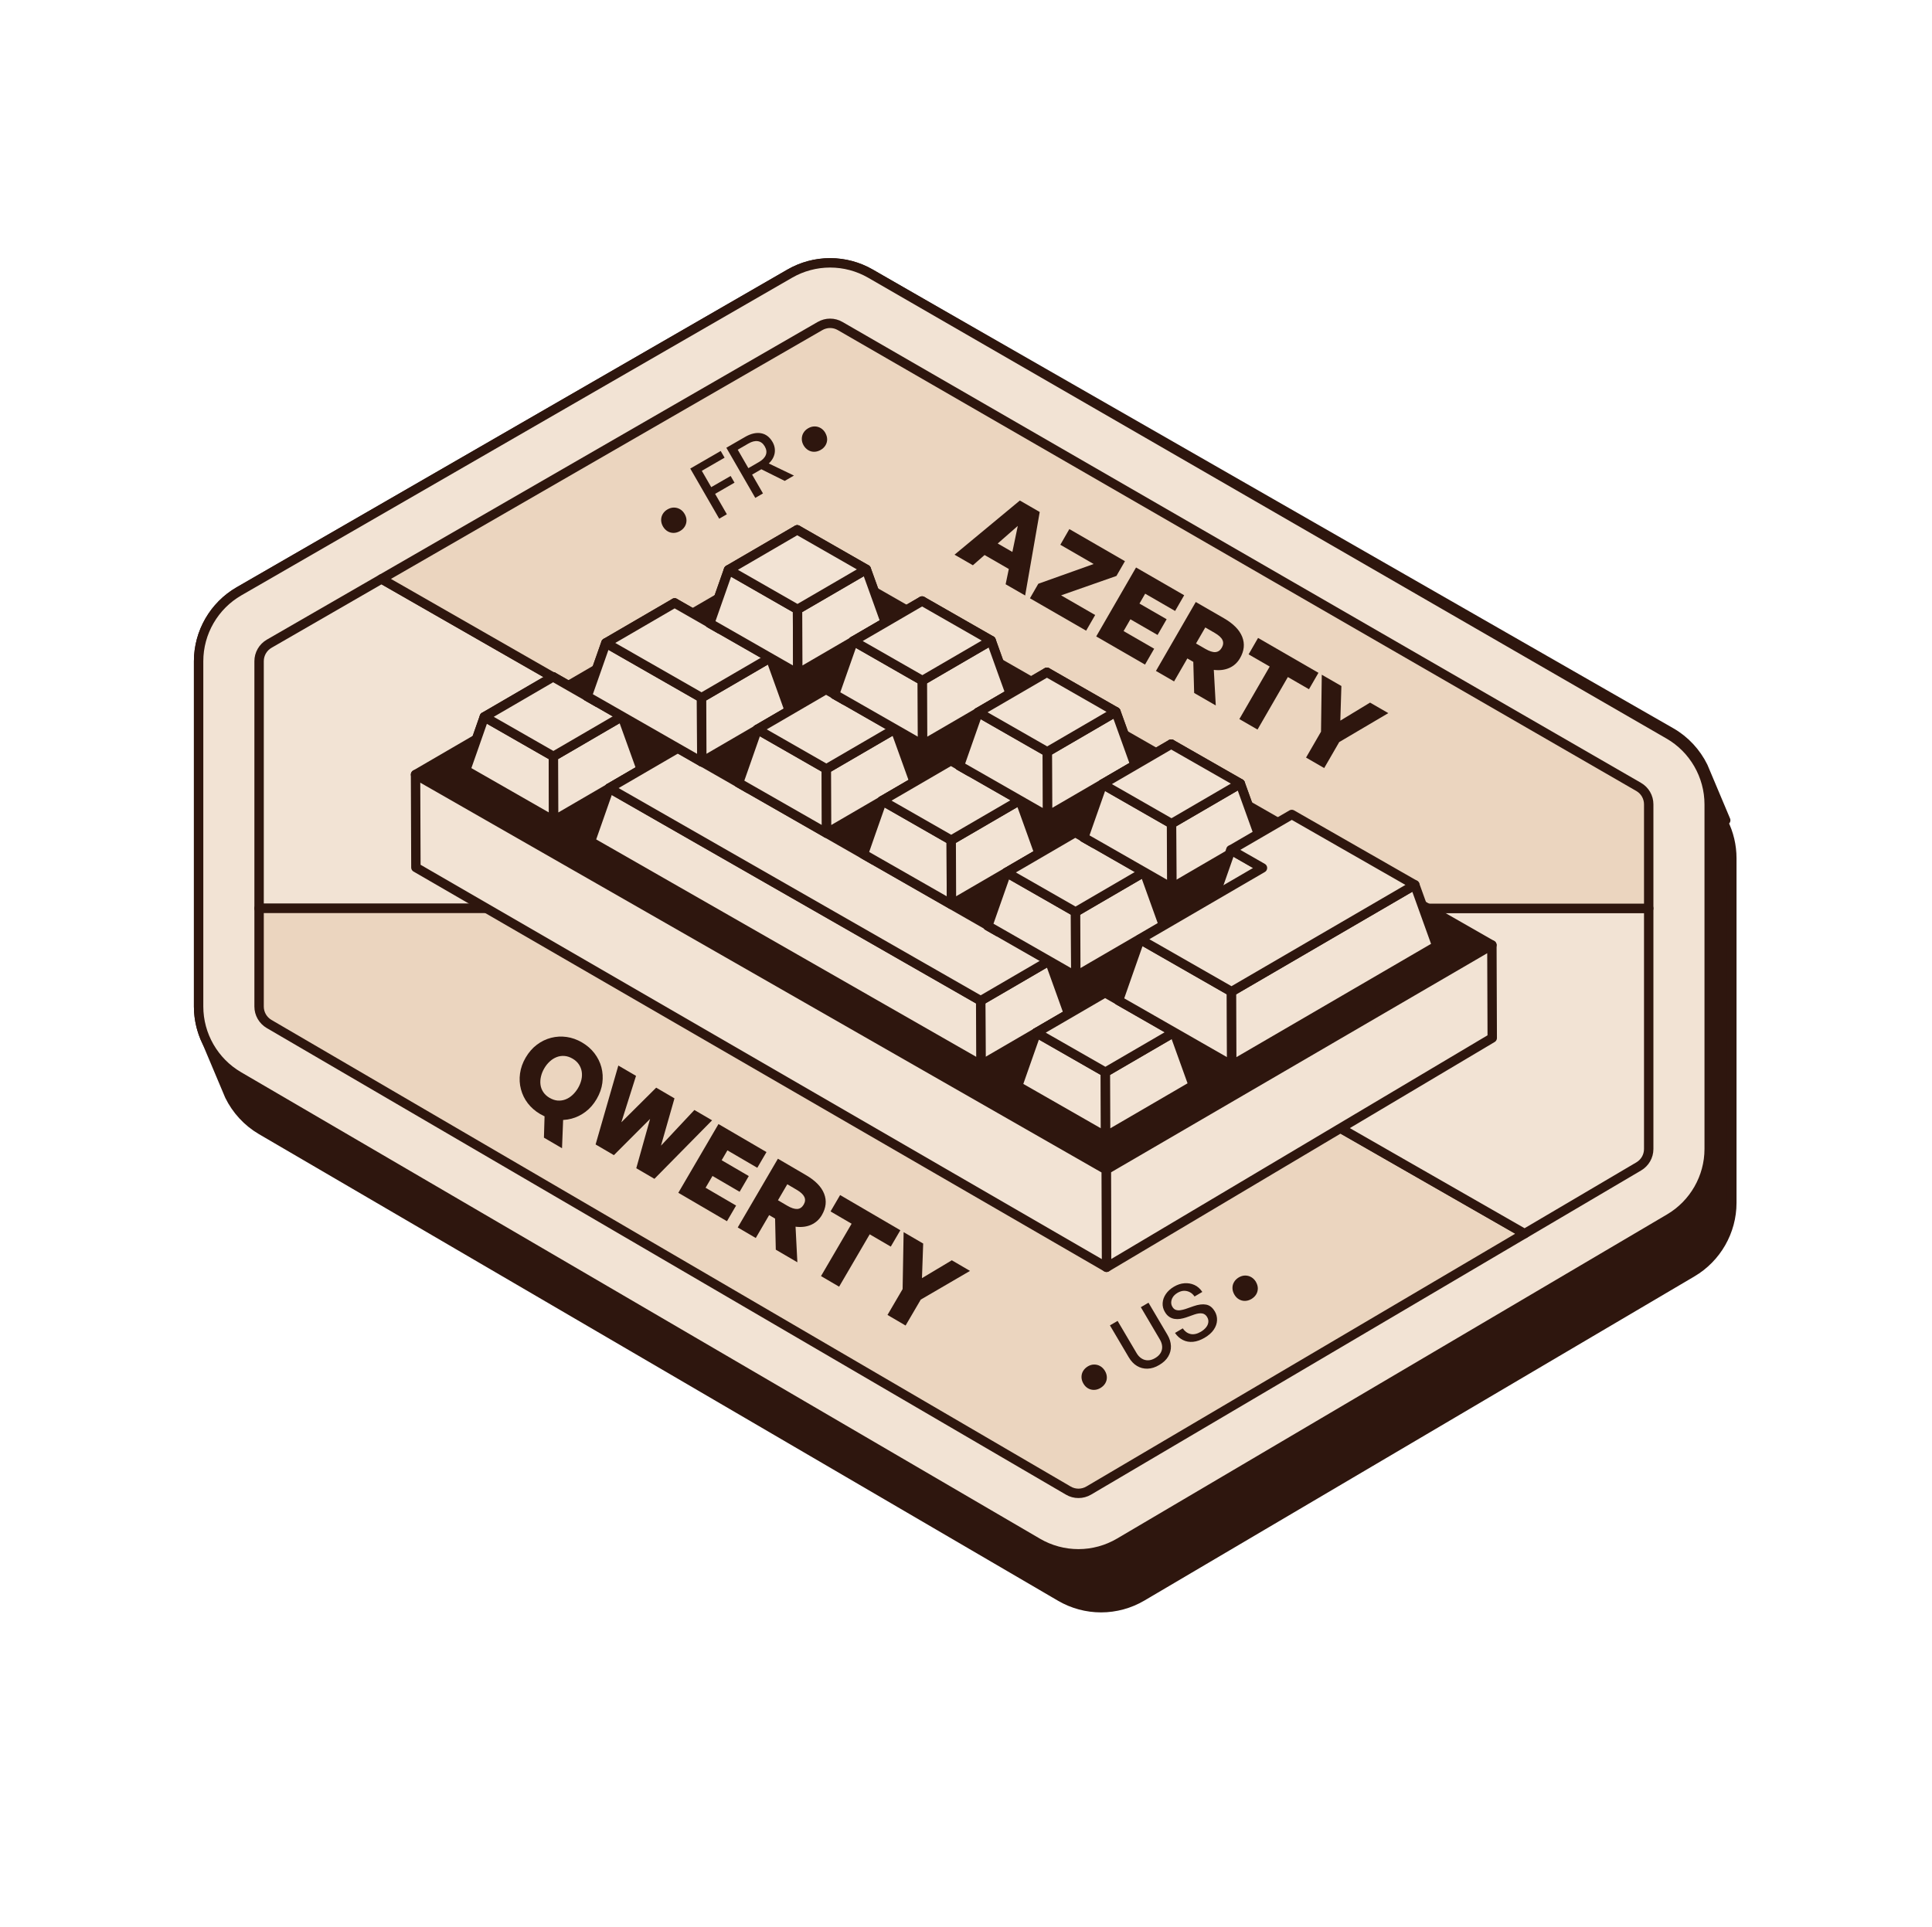 <svg width="411" height="410" viewBox="0 0 411 410" fill="none" xmlns="http://www.w3.org/2000/svg">
<path d="M367.118 174.53C367.118 174.53 367.107 174.498 367.097 174.488C367.097 174.466 367.086 174.455 367.075 174.434C367.075 174.412 367.064 174.402 367.054 174.38C367.054 174.359 367.043 174.348 367.032 174.327C367.032 174.316 367.021 174.295 367.011 174.284C367.011 174.262 367 174.252 366.989 174.23C366.989 174.209 366.979 174.198 366.968 174.177C366.968 174.155 366.957 174.144 366.946 174.123C366.946 174.112 366.936 174.091 366.925 174.08C366.925 174.059 366.914 174.048 366.904 174.026C366.904 174.005 366.893 173.994 366.882 173.973C366.882 173.951 366.871 173.941 366.861 173.919C366.861 173.908 366.85 173.887 366.839 173.876C366.839 173.855 366.828 173.844 366.818 173.823C366.818 173.801 366.807 173.791 366.796 173.769C366.796 173.748 366.786 173.737 366.775 173.715C366.775 173.705 366.764 173.683 366.753 173.673C366.753 173.651 366.743 173.64 366.732 173.619C366.732 173.598 366.721 173.587 366.711 173.565C366.7 173.544 366.7 173.533 366.689 173.512C366.689 173.501 366.678 173.48 366.668 173.469C366.668 173.447 366.657 173.437 366.646 173.415C366.646 173.394 366.635 173.383 366.625 173.362C366.625 173.34 366.614 173.329 366.603 173.308C366.603 173.297 366.593 173.276 366.582 173.265C366.582 173.244 366.571 173.233 366.56 173.212C366.56 173.19 366.55 173.179 366.539 173.158C366.539 173.136 366.528 173.126 366.518 173.104C366.518 173.094 366.507 173.072 366.496 173.061C366.496 173.04 366.485 173.029 366.475 173.008C366.475 172.986 366.464 172.976 366.453 172.954C366.442 172.933 366.442 172.922 366.432 172.901C366.432 172.89 366.421 172.868 366.41 172.858C366.41 172.836 366.4 172.825 366.389 172.804C366.389 172.783 366.378 172.772 366.367 172.75C366.367 172.729 366.357 172.718 366.346 172.697C366.346 172.686 366.335 172.665 366.325 172.654C366.325 172.632 366.314 172.622 366.303 172.6C366.303 172.579 366.292 172.568 366.282 172.547C366.282 172.525 366.271 172.515 366.26 172.493C366.26 172.482 366.249 172.461 366.239 172.45C366.239 172.429 366.228 172.418 366.217 172.397C366.217 172.375 366.207 172.364 366.196 172.343C366.196 172.322 366.185 172.311 366.174 172.289C366.174 172.279 366.164 172.257 366.153 172.246C366.153 172.225 366.142 172.214 366.131 172.193C366.131 172.171 366.121 172.161 366.11 172.139C366.11 172.118 366.099 172.107 366.089 172.086C366.089 172.075 366.078 172.053 366.067 172.043C366.067 172.021 366.056 172.011 366.046 171.989C366.046 171.968 366.035 171.957 366.024 171.936C366.014 171.914 366.014 171.903 366.003 171.882C366.003 171.871 365.992 171.85 365.981 171.839C365.981 171.818 365.971 171.807 365.96 171.785C365.96 171.764 365.949 171.753 365.938 171.732C365.938 171.71 365.928 171.7 365.917 171.678C365.917 171.667 365.906 171.646 365.896 171.635C365.896 171.614 365.885 171.603 365.874 171.582C365.874 171.56 365.863 171.549 365.853 171.528C365.853 171.507 365.842 171.496 365.831 171.474C365.831 171.464 365.821 171.442 365.81 171.432C365.81 171.41 365.799 171.399 365.788 171.378C365.788 171.356 365.778 171.346 365.767 171.324C365.767 171.314 365.756 171.292 365.745 171.281C365.745 171.26 365.735 171.249 365.724 171.228C365.724 171.206 365.713 171.196 365.703 171.174C365.703 171.153 365.692 171.142 365.681 171.121C365.681 171.11 365.67 171.088 365.66 171.078C365.66 171.056 365.649 171.046 365.638 171.024C365.638 171.003 365.628 170.992 365.617 170.97C365.617 170.949 365.606 170.938 365.595 170.917C365.595 170.906 365.585 170.885 365.574 170.874C365.574 170.852 365.563 170.842 365.552 170.82C365.552 170.799 365.542 170.788 365.531 170.767C365.52 170.745 365.52 170.735 365.51 170.713C365.51 170.702 365.499 170.681 365.488 170.67C365.488 170.649 365.477 170.638 365.467 170.617C365.467 170.595 365.456 170.584 365.445 170.563C365.445 170.542 365.435 170.531 365.424 170.509C365.424 170.499 365.413 170.477 365.402 170.466C365.402 170.445 365.392 170.434 365.381 170.413C365.381 170.391 365.37 170.381 365.359 170.359C365.359 170.338 365.349 170.327 365.338 170.306C365.338 170.295 365.327 170.273 365.317 170.263C365.317 170.241 365.306 170.231 365.295 170.209C365.295 170.188 365.284 170.177 365.274 170.156C365.274 170.134 365.263 170.123 365.252 170.102C365.252 170.091 365.242 170.07 365.231 170.059C365.231 170.038 365.22 170.027 365.209 170.005C365.209 169.984 365.199 169.973 365.188 169.952C365.188 169.93 365.177 169.92 365.166 169.898C365.166 169.887 365.156 169.866 365.145 169.855C365.145 169.834 365.134 169.823 365.124 169.802C365.124 169.78 365.113 169.77 365.102 169.748C365.091 169.727 365.091 169.716 365.081 169.694C365.081 169.684 365.07 169.662 365.059 169.652C365.059 169.63 365.049 169.619 365.038 169.598C365.038 169.576 365.027 169.566 365.016 169.544C365.016 169.523 365.006 169.512 364.995 169.491C364.995 169.48 364.984 169.459 364.973 169.448C364.973 169.426 364.963 169.416 364.952 169.394C364.952 169.373 364.941 169.362 364.931 169.341C364.931 169.319 364.92 169.308 364.909 169.287C364.909 169.276 364.898 169.255 364.888 169.244C364.888 169.223 364.877 169.212 364.866 169.19C364.866 169.169 364.856 169.158 364.845 169.137C364.834 169.115 364.834 169.105 364.823 169.083C364.823 169.073 364.813 169.051 364.802 169.04C364.802 169.019 364.791 169.008 364.78 168.987C364.78 168.965 364.77 168.955 364.759 168.933C364.759 168.912 364.748 168.901 364.738 168.88C364.738 168.869 364.727 168.847 364.716 168.837C364.716 168.815 364.705 168.804 364.695 168.783C364.695 168.762 364.684 168.751 364.673 168.729C364.673 168.708 364.662 168.697 364.652 168.676C364.652 168.665 364.641 168.644 364.63 168.633C364.63 168.611 364.62 168.601 364.609 168.579C364.609 168.558 364.598 168.547 364.587 168.526C364.587 168.504 364.577 168.493 364.566 168.472C364.566 168.461 364.555 168.44 364.545 168.429C364.545 168.408 364.534 168.397 364.523 168.376C364.523 168.354 364.512 168.343 364.502 168.322C364.502 168.3 364.491 168.29 364.48 168.268C364.48 168.258 364.469 168.236 364.459 168.225C364.459 168.204 364.448 168.193 364.437 168.172C364.437 168.15 364.427 168.14 364.416 168.118C364.405 168.097 364.405 168.086 364.394 168.065C364.394 168.054 364.384 168.032 364.373 168.022C364.373 168 364.362 167.99 364.352 167.968C364.352 167.947 364.341 167.936 364.33 167.914C364.33 167.893 364.319 167.882 364.309 167.861C364.309 167.85 364.298 167.829 364.287 167.818C364.287 167.797 364.276 167.786 364.266 167.764C364.266 167.743 364.255 167.732 364.244 167.711C364.244 167.689 364.234 167.679 364.223 167.657C364.223 167.646 364.212 167.625 364.201 167.614C364.201 167.593 364.191 167.582 364.18 167.561C364.18 167.539 364.169 167.528 364.159 167.507C364.148 167.486 364.148 167.475 364.137 167.453C364.137 167.443 364.126 167.421 364.116 167.41C364.116 167.389 364.105 167.378 364.094 167.357C364.094 167.335 364.083 167.325 364.073 167.303C364.073 167.282 364.062 167.271 364.051 167.25C364.051 167.239 364.041 167.217 364.03 167.207C364.03 167.185 364.019 167.175 364.008 167.153C364.008 167.132 363.998 167.121 363.987 167.1C363.987 167.078 363.976 167.067 363.966 167.046C363.966 167.035 363.955 167.014 363.944 167.003C363.944 166.982 363.933 166.971 363.923 166.949C363.923 166.928 363.912 166.917 363.901 166.896C363.901 166.874 363.89 166.864 363.88 166.842C363.88 166.831 363.869 166.81 363.858 166.799C363.858 166.778 363.848 166.767 363.837 166.746C363.837 166.724 363.826 166.714 363.815 166.692C363.815 166.671 363.805 166.66 363.794 166.638C363.794 166.628 363.783 166.606 363.773 166.596C363.773 166.574 363.762 166.563 363.751 166.542C363.751 166.521 363.74 166.51 363.73 166.488C363.719 166.467 363.719 166.456 363.708 166.435C363.708 166.424 363.697 166.403 363.687 166.392C363.687 166.37 363.676 166.36 363.665 166.338C363.665 166.317 363.655 166.306 363.644 166.285C363.644 166.274 363.633 166.252 363.622 166.242C363.622 166.22 363.612 166.21 363.601 166.188C363.601 166.167 363.59 166.156 363.579 166.134C363.579 166.113 363.569 166.102 363.558 166.081C363.558 166.07 363.547 166.049 363.537 166.038C363.537 166.017 363.526 166.006 363.515 165.984C363.515 165.963 363.504 165.952 363.494 165.931C363.483 165.909 363.483 165.899 363.472 165.877C363.472 165.866 363.462 165.845 363.451 165.834C363.451 165.813 363.44 165.802 363.429 165.781C363.429 165.759 363.419 165.748 363.408 165.727C363.408 165.706 363.397 165.695 363.386 165.673C363.386 165.663 363.376 165.641 363.365 165.631C363.365 165.609 363.354 165.598 363.344 165.577C363.344 165.555 363.333 165.545 363.322 165.523C363.322 165.502 363.311 165.491 363.301 165.47C363.301 165.459 363.29 165.438 363.279 165.427C363.279 165.405 363.269 165.395 363.258 165.373C363.258 165.352 363.247 165.341 363.236 165.32C363.226 165.298 363.226 165.287 363.215 165.266C363.215 165.255 363.204 165.234 363.193 165.223C363.193 165.202 363.183 165.191 363.172 165.169C363.172 165.148 363.161 165.137 363.151 165.116C363.151 165.094 363.14 165.084 363.129 165.062C363.129 165.051 363.118 165.03 363.108 165.019C363.108 164.998 363.097 164.987 363.086 164.966C363.086 164.944 363.076 164.934 363.065 164.912C363.065 164.891 363.054 164.88 363.043 164.858C363.043 164.848 363.033 164.826 363.022 164.816C363.022 164.794 363.011 164.783 363 164.762C363 164.741 362.99 164.73 362.979 164.708C362.979 164.687 362.968 164.676 362.958 164.655C362.958 164.644 362.947 164.623 362.936 164.612C362.936 164.59 362.925 164.58 362.915 164.558C362.915 164.537 362.904 164.526 362.893 164.505C362.893 164.483 362.883 164.472 362.872 164.451C362.872 164.44 362.861 164.419 362.85 164.408C362.85 164.387 362.84 164.376 362.829 164.355C362.829 164.333 362.818 164.322 362.807 164.301C362.797 164.279 362.797 164.269 362.786 164.247C362.786 164.237 362.775 164.215 362.765 164.204C362.765 164.183 362.754 164.172 362.743 164.151C362.743 164.129 362.732 164.119 362.722 164.097C362.722 164.076 362.711 164.065 362.7 164.044C362.7 164.033 362.689 164.011 362.679 164.001C362.679 163.979 362.668 163.968 362.657 163.947C362.657 163.926 362.647 163.915 362.636 163.893C362.636 163.872 362.625 163.861 362.614 163.84C362.614 163.829 362.604 163.808 362.593 163.797C362.593 163.775 362.582 163.765 362.572 163.743C362.572 163.722 362.561 163.711 362.55 163.69C362.539 163.668 362.539 163.658 362.529 163.636C362.529 163.625 362.518 163.604 362.507 163.593C362.507 163.572 362.496 163.561 362.486 163.54C362.486 163.518 362.475 163.507 362.464 163.486C362.464 163.465 362.454 163.454 362.443 163.432C362.443 163.422 362.432 163.4 362.421 163.389C362.421 163.368 362.411 163.357 362.4 163.336C362.4 163.314 362.389 163.304 362.379 163.282C362.379 163.261 362.368 163.25 362.357 163.229C362.357 163.218 362.346 163.196 362.336 163.186C362.336 163.164 362.325 163.154 362.314 163.132C360.834 160.13 358.486 157.556 355.505 155.841L185.163 58.221C182.558 56.719 179.587 55.926 176.585 55.926C173.583 55.926 170.612 56.719 168.007 58.221L50.839 125.828C45.542 128.884 42.25 134.577 42.25 140.689V214.173C42.25 216.832 42.883 219.427 44.019 221.754C44.019 221.764 44.03 221.786 44.041 221.796C44.041 221.818 44.051 221.829 44.062 221.85C44.062 221.871 44.073 221.882 44.084 221.904C44.084 221.925 44.094 221.936 44.105 221.957C44.105 221.968 44.116 221.989 44.127 222C44.127 222.022 44.137 222.032 44.148 222.054C44.148 222.075 44.159 222.086 44.169 222.107C44.169 222.129 44.18 222.14 44.191 222.161C44.191 222.172 44.202 222.193 44.212 222.204C44.212 222.225 44.223 222.236 44.234 222.257C44.234 222.279 44.244 222.29 44.255 222.311C44.255 222.333 44.266 222.343 44.277 222.365C44.277 222.375 44.287 222.397 44.298 222.408C44.298 222.429 44.309 222.44 44.319 222.461C44.319 222.483 44.33 222.493 44.341 222.515C44.341 222.536 44.352 222.547 44.362 222.568C44.362 222.579 44.373 222.601 44.384 222.611C44.384 222.633 44.395 222.644 44.405 222.665C44.405 222.686 44.416 222.697 44.427 222.719C44.427 222.74 44.437 222.751 44.448 222.772C44.448 222.783 44.459 222.804 44.47 222.815C44.47 222.837 44.48 222.847 44.491 222.869C44.491 222.89 44.502 222.901 44.513 222.922C44.513 222.944 44.523 222.954 44.534 222.976C44.534 222.987 44.545 223.008 44.555 223.019C44.555 223.04 44.566 223.051 44.577 223.072C44.577 223.094 44.588 223.105 44.598 223.126C44.598 223.147 44.609 223.158 44.62 223.18C44.62 223.19 44.63 223.212 44.641 223.223C44.641 223.244 44.652 223.255 44.663 223.276C44.663 223.298 44.673 223.308 44.684 223.33C44.684 223.351 44.695 223.362 44.706 223.383C44.706 223.394 44.716 223.416 44.727 223.426C44.727 223.448 44.738 223.458 44.748 223.48C44.748 223.501 44.759 223.512 44.77 223.534C44.77 223.555 44.781 223.566 44.791 223.587C44.791 223.598 44.802 223.619 44.813 223.63C44.813 223.651 44.824 223.662 44.834 223.684C44.834 223.705 44.845 223.716 44.856 223.737C44.856 223.759 44.866 223.769 44.877 223.791C44.877 223.802 44.888 223.823 44.898 223.834C44.898 223.855 44.909 223.866 44.92 223.887C44.92 223.909 44.931 223.92 44.941 223.941C44.941 223.962 44.952 223.973 44.963 223.995C44.963 224.005 44.974 224.027 44.984 224.037C44.984 224.059 44.995 224.07 45.006 224.091C45.006 224.113 45.017 224.123 45.027 224.145C45.027 224.166 45.038 224.177 45.049 224.198C45.049 224.209 45.059 224.23 45.07 224.241C45.07 224.263 45.081 224.273 45.092 224.295C45.092 224.316 45.102 224.327 45.113 224.348C45.113 224.37 45.124 224.381 45.134 224.402C45.134 224.413 45.145 224.434 45.156 224.445C45.156 224.466 45.167 224.477 45.177 224.499C45.177 224.52 45.188 224.531 45.199 224.552C45.199 224.574 45.209 224.584 45.22 224.606C45.22 224.617 45.231 224.638 45.242 224.649C45.242 224.67 45.252 224.681 45.263 224.702C45.263 224.724 45.274 224.734 45.285 224.756C45.285 224.777 45.295 224.788 45.306 224.81C45.306 224.82 45.317 224.842 45.327 224.852C45.327 224.874 45.338 224.885 45.349 224.906C45.349 224.927 45.36 224.938 45.37 224.96C45.37 224.97 45.381 224.992 45.392 225.003C45.392 225.024 45.403 225.035 45.413 225.056C45.413 225.078 45.424 225.088 45.435 225.11C45.435 225.131 45.445 225.142 45.456 225.163C45.456 225.174 45.467 225.196 45.478 225.206C45.478 225.228 45.488 225.238 45.499 225.26C45.499 225.281 45.51 225.292 45.52 225.313C45.52 225.335 45.531 225.346 45.542 225.367C45.542 225.378 45.553 225.399 45.563 225.41C45.563 225.431 45.574 225.442 45.585 225.464C45.585 225.485 45.596 225.496 45.606 225.517C45.606 225.539 45.617 225.549 45.628 225.571C45.628 225.582 45.638 225.603 45.649 225.614C45.649 225.635 45.66 225.646 45.671 225.667C45.671 225.689 45.681 225.7 45.692 225.721C45.692 225.742 45.703 225.753 45.714 225.775C45.714 225.785 45.724 225.807 45.735 225.817C45.735 225.839 45.746 225.85 45.756 225.871C45.756 225.893 45.767 225.903 45.778 225.925C45.778 225.946 45.788 225.957 45.799 225.978C45.799 225.989 45.81 226.01 45.821 226.021C45.821 226.043 45.831 226.053 45.842 226.075C45.842 226.096 45.853 226.107 45.864 226.128C45.864 226.15 45.874 226.161 45.885 226.182C45.885 226.193 45.896 226.214 45.907 226.225C45.907 226.246 45.917 226.257 45.928 226.279C45.928 226.3 45.939 226.311 45.949 226.332C45.949 226.354 45.96 226.364 45.971 226.386C45.971 226.396 45.981 226.418 45.992 226.429C45.992 226.45 46.003 226.461 46.014 226.482C46.014 226.504 46.024 226.514 46.035 226.536C46.035 226.557 46.046 226.568 46.057 226.589C46.057 226.6 46.067 226.622 46.078 226.632C46.078 226.654 46.089 226.665 46.099 226.686C46.099 226.707 46.11 226.718 46.121 226.74C46.121 226.761 46.132 226.772 46.142 226.793C46.142 226.804 46.153 226.825 46.164 226.836C46.164 226.858 46.175 226.868 46.185 226.89C46.185 226.911 46.196 226.922 46.207 226.943C46.207 226.965 46.217 226.976 46.228 226.997C46.228 227.008 46.239 227.029 46.25 227.04C46.25 227.061 46.26 227.072 46.271 227.093C46.271 227.115 46.282 227.126 46.292 227.147C46.292 227.169 46.303 227.179 46.314 227.201C46.314 227.211 46.325 227.233 46.335 227.244C46.335 227.265 46.346 227.276 46.357 227.297C46.357 227.319 46.367 227.329 46.378 227.351C46.378 227.372 46.389 227.383 46.4 227.404C46.4 227.415 46.41 227.437 46.421 227.447C46.421 227.469 46.432 227.479 46.443 227.501C46.443 227.522 46.453 227.533 46.464 227.555C46.464 227.576 46.475 227.587 46.486 227.608C46.486 227.619 46.496 227.64 46.507 227.651C46.507 227.672 46.518 227.683 46.528 227.705C46.528 227.726 46.539 227.737 46.55 227.758C46.55 227.78 46.561 227.79 46.571 227.812C46.571 227.823 46.582 227.844 46.593 227.855C46.593 227.876 46.603 227.887 46.614 227.908C46.614 227.93 46.625 227.941 46.636 227.962C46.636 227.983 46.646 227.994 46.657 228.016C46.657 228.026 46.668 228.048 46.678 228.059C46.678 228.08 46.689 228.091 46.7 228.112C46.7 228.134 46.711 228.144 46.721 228.166C46.721 228.187 46.732 228.198 46.743 228.219C46.743 228.23 46.754 228.252 46.764 228.262C46.764 228.284 46.775 228.294 46.786 228.316C46.786 228.337 46.797 228.348 46.807 228.369C46.807 228.391 46.818 228.402 46.829 228.423C46.829 228.434 46.839 228.455 46.85 228.466C46.85 228.487 46.861 228.498 46.871 228.52C46.871 228.541 46.882 228.552 46.893 228.573C46.893 228.595 46.904 228.605 46.914 228.627C46.914 228.638 46.925 228.659 46.936 228.67C46.936 228.691 46.947 228.702 46.957 228.723C46.957 228.745 46.968 228.755 46.979 228.777C46.979 228.798 46.989 228.809 47 228.831C47 228.841 47.011 228.863 47.022 228.873C47.022 228.895 47.032 228.906 47.043 228.927C47.043 228.949 47.054 228.959 47.065 228.981C47.065 229.002 47.075 229.013 47.086 229.034C47.086 229.045 47.097 229.066 47.107 229.077C47.107 229.099 47.118 229.109 47.129 229.131C47.129 229.152 47.14 229.163 47.15 229.184C47.15 229.206 47.161 229.217 47.172 229.238C47.172 229.249 47.182 229.27 47.193 229.281C47.193 229.302 47.204 229.313 47.215 229.335C47.215 229.356 47.225 229.367 47.236 229.388C47.236 229.41 47.247 229.42 47.258 229.442C47.258 229.452 47.268 229.474 47.279 229.485C47.279 229.506 47.29 229.517 47.3 229.538C47.3 229.56 47.311 229.57 47.322 229.592C47.322 229.613 47.333 229.624 47.343 229.645C47.343 229.656 47.354 229.678 47.365 229.688C47.365 229.71 47.376 229.721 47.386 229.742C47.386 229.763 47.397 229.774 47.408 229.796C47.408 229.817 47.418 229.828 47.429 229.849C47.429 229.86 47.44 229.881 47.45 229.892C47.45 229.914 47.461 229.924 47.472 229.946C47.472 229.967 47.483 229.978 47.493 229.999C47.493 230.01 47.504 230.032 47.515 230.042C47.515 230.064 47.526 230.074 47.536 230.096C47.536 230.117 47.547 230.128 47.558 230.149C47.558 230.171 47.569 230.182 47.579 230.203C47.579 230.214 47.59 230.235 47.601 230.246C47.601 230.267 47.611 230.278 47.622 230.3C47.622 230.321 47.633 230.332 47.644 230.353C47.644 230.375 47.654 230.385 47.665 230.407C47.665 230.418 47.676 230.439 47.686 230.45C47.686 230.471 47.697 230.482 47.708 230.503C47.708 230.525 47.719 230.535 47.729 230.557C47.729 230.578 47.74 230.589 47.751 230.611C47.751 230.621 47.761 230.643 47.772 230.653C47.772 230.675 47.783 230.686 47.794 230.707C47.794 230.728 47.804 230.739 47.815 230.761C47.815 230.782 47.826 230.793 47.837 230.814C47.837 230.825 47.847 230.846 47.858 230.857C47.858 230.879 47.869 230.889 47.88 230.911C47.88 230.932 47.89 230.943 47.901 230.964C47.901 230.986 47.912 230.997 47.922 231.018C47.922 231.029 47.933 231.05 47.944 231.061C47.944 231.082 47.955 231.093 47.965 231.115C47.965 231.136 47.976 231.147 47.987 231.168C47.987 231.19 47.997 231.2 48.008 231.222C48.008 231.232 48.019 231.254 48.03 231.265C48.03 231.286 48.04 231.297 48.051 231.318C48.051 231.34 48.062 231.35 48.072 231.372C48.072 231.393 48.083 231.404 48.094 231.425C48.094 231.436 48.105 231.458 48.115 231.468C48.115 231.49 48.126 231.501 48.137 231.522C48.137 231.543 48.148 231.554 48.158 231.576C48.158 231.597 48.169 231.608 48.18 231.629C48.18 231.64 48.19 231.661 48.201 231.672C48.201 231.694 48.212 231.704 48.223 231.726C48.223 231.747 48.233 231.758 48.244 231.779C48.244 231.801 48.255 231.811 48.266 231.833C48.266 231.844 48.276 231.865 48.287 231.876C48.287 231.897 48.298 231.908 48.308 231.929C48.308 231.951 48.319 231.962 48.33 231.983C48.33 232.004 48.34 232.015 48.351 232.037C48.351 232.047 48.362 232.069 48.373 232.08C48.373 232.101 48.383 232.112 48.394 232.133C48.394 232.155 48.405 232.165 48.416 232.187C48.416 232.208 48.426 232.219 48.437 232.24C48.437 232.251 48.448 232.273 48.459 232.283C48.459 232.305 48.469 232.315 48.48 232.337C48.48 232.358 48.491 232.369 48.501 232.391C48.501 232.412 48.512 232.423 48.523 232.444C48.523 232.455 48.533 232.476 48.544 232.487C48.544 232.508 48.555 232.519 48.566 232.541C48.566 232.562 48.576 232.573 48.587 232.594C48.587 232.616 48.598 232.626 48.609 232.648C48.609 232.659 48.619 232.68 48.63 232.691C48.63 232.712 48.641 232.723 48.651 232.744C48.651 232.766 48.662 232.777 48.673 232.798C48.673 232.819 48.684 232.83 48.694 232.852C48.694 232.862 48.705 232.884 48.716 232.894C48.716 232.916 48.727 232.927 48.737 232.948C48.737 232.97 48.748 232.98 48.759 233.002C48.759 233.023 48.769 233.034 48.78 233.055C48.78 233.066 48.791 233.087 48.802 233.098C48.802 233.12 48.812 233.13 48.823 233.152C50.292 236.143 52.619 238.706 55.578 240.443L225.588 339.736C228.215 341.27 231.207 342.074 234.241 342.074C237.276 342.074 240.31 341.248 242.948 339.693L359.966 270.714C365.177 267.647 368.415 261.985 368.415 255.938V182.605C368.415 179.924 367.783 177.318 366.625 174.991L367.118 174.53Z" fill="#2E160E" stroke="#2E160E" stroke-width="2" stroke-linecap="round" stroke-linejoin="round"/>
<path d="M229.416 330.611C226.382 330.611 223.39 329.807 220.763 328.274L50.753 228.981C45.51 225.914 42.25 220.242 42.25 214.162V140.679C42.25 134.567 45.542 128.873 50.839 125.817L168.017 58.221C170.623 56.719 173.583 55.926 176.596 55.926C179.609 55.926 182.568 56.719 185.174 58.221L355.023 156.28C360.309 159.326 363.601 165.03 363.601 171.142V244.475C363.601 250.523 360.363 256.184 355.151 259.251L238.134 328.231C235.496 329.785 232.483 330.611 229.427 330.611H229.416Z" fill="#F2E3D4" stroke="#2E160E" stroke-width="2" stroke-linecap="round" stroke-linejoin="round"/>
<path d="M203.52 193.274H55.117V140.689C55.117 139.156 55.932 137.741 57.262 136.969L81.163 123.179L203.52 193.274Z" fill="#F2E3D4" stroke="#2E160E" stroke-width="2" stroke-linecap="round" stroke-linejoin="round"/>
<path d="M324.334 262.489L231.603 317.154C230.263 317.937 228.601 317.948 227.261 317.154L57.24 217.872C55.932 217.1 55.117 215.695 55.117 214.173V193.274H203.52L324.334 262.489Z" fill="#EBD5BF" stroke="#2E160E" stroke-width="2" stroke-linecap="round" stroke-linejoin="round"/>
<path d="M350.735 193.274V244.475C350.735 245.998 349.93 247.402 348.622 248.175L324.335 262.489L203.521 193.274H350.735Z" fill="#F2E3D4" stroke="#2E160E" stroke-width="2" stroke-linecap="round" stroke-linejoin="round"/>
<path d="M350.735 171.142V193.274H203.522L81.164 123.179L174.442 69.373C175.771 68.6 177.412 68.6 178.731 69.373L348.59 167.432C349.92 168.194 350.735 169.609 350.735 171.142Z" fill="#EBD5BF" stroke="#2E160E" stroke-width="2" stroke-linecap="round" stroke-linejoin="round"/>
<path d="M317.375 201.08L313.278 203.471L300.39 210.977L235.324 248.882L105.396 174.531L92.507 167.153L88.4 164.805L170.505 117.024L317.375 201.08Z" fill="#2E160E" stroke="#2E160E" stroke-width="2" stroke-linecap="round" stroke-linejoin="round"/>
<path d="M317.373 201.08L317.448 220.853L235.397 269.642L235.322 248.882L300.388 210.977L313.277 203.471L317.373 201.08Z" fill="#F2E3D4" stroke="#2E160E" stroke-width="2" stroke-linecap="round" stroke-linejoin="round"/>
<path d="M235.324 248.882L235.399 269.642L88.475 184.578L88.4 164.805L92.507 167.153L105.396 174.531L235.324 248.882Z" fill="#F2E3D4" stroke="#2E160E" stroke-width="2" stroke-linecap="round" stroke-linejoin="round"/>
<path d="M136.431 163.743L134.265 165.008L122.405 158.221L117.709 155.529L117.666 144.013L132.356 152.42L134.962 159.658L136.431 163.743Z" fill="#F2E3D4" stroke="#2E160E" stroke-width="2" stroke-linecap="round" stroke-linejoin="round"/>
<path d="M117.663 144.013L117.706 155.529L113.041 158.253L101.225 165.126L99.059 163.882L100.495 159.797L103.037 152.527L117.663 144.013Z" fill="#F2E3D4" stroke="#2E160E" stroke-width="2" stroke-linecap="round" stroke-linejoin="round"/>
<path d="M117.727 160.934L117.781 174.606L114.242 172.579L101.225 165.127L99.059 163.883L100.495 159.797L103.037 152.527L108.044 155.39L113.041 158.253L117.727 160.934Z" fill="#F2E3D4" stroke="#2E160E" stroke-width="2" stroke-linecap="round" stroke-linejoin="round"/>
<path d="M136.427 163.744L134.261 165.009L121.297 172.558L117.78 174.606L117.727 160.934L122.402 158.221L127.366 155.316L132.352 152.42L134.958 159.658L136.427 163.744Z" fill="#F2E3D4" stroke="#2E160E" stroke-width="2" stroke-linecap="round" stroke-linejoin="round"/>
<path d="M117.727 160.934L132.353 152.42L117.663 144.013L103.037 152.527L117.727 160.934Z" fill="#F2E3D4" stroke="#2E160E" stroke-width="2" stroke-linecap="round" stroke-linejoin="round"/>
<path d="M227.326 215.738L225.16 216.993L213.301 210.205L144.268 170.703L144.225 159.176L223.251 204.404L225.857 211.642L227.326 215.738Z" fill="#F2E3D4" stroke="#2E160E" stroke-width="2" stroke-linecap="round" stroke-linejoin="round"/>
<path d="M144.224 159.176L144.267 170.703L139.603 173.416L127.786 180.3L125.609 179.056L127.046 174.97L129.598 167.69L144.224 159.176Z" fill="#F2E3D4" stroke="#2E160E" stroke-width="2" stroke-linecap="round" stroke-linejoin="round"/>
<path d="M227.327 215.738L225.161 216.993L212.198 224.542L208.681 226.59L208.627 212.918L213.302 210.205L218.277 207.31L223.253 204.404L225.858 211.642L227.327 215.738Z" fill="#F2E3D4" stroke="#2E160E" stroke-width="2" stroke-linecap="round" stroke-linejoin="round"/>
<path d="M208.625 212.919L208.679 226.59L140.804 187.752L127.786 180.3L125.609 179.056L127.046 174.971L129.598 167.69L134.606 170.553L139.603 173.416L144.288 176.097L208.625 212.919Z" fill="#F2E3D4" stroke="#2E160E" stroke-width="2" stroke-linecap="round" stroke-linejoin="round"/>
<path d="M129.6 167.69L208.626 212.929L223.252 204.404L144.225 159.176L129.6 167.69Z" fill="#F2E3D4" stroke="#2E160E" stroke-width="2" stroke-linecap="round" stroke-linejoin="round"/>
<path d="M253.855 230.944L251.689 232.209L239.819 225.411L235.133 222.73L235.09 211.214L249.78 219.621L252.386 226.858L253.855 230.944Z" fill="#F2E3D4" stroke="#2E160E" stroke-width="2" stroke-linecap="round" stroke-linejoin="round"/>
<path d="M235.089 211.214L235.132 222.73L230.468 225.454L218.651 232.327L216.475 231.083L217.911 226.987L220.463 219.728L235.089 211.214Z" fill="#F2E3D4" stroke="#2E160E" stroke-width="2" stroke-linecap="round" stroke-linejoin="round"/>
<path d="M235.154 228.134L235.207 241.806L231.669 239.779L218.651 232.327L216.475 231.083L217.911 226.987L220.463 219.728L225.471 222.591L230.468 225.454L235.154 228.134Z" fill="#F2E3D4" stroke="#2E160E" stroke-width="2" stroke-linecap="round" stroke-linejoin="round"/>
<path d="M253.853 230.943L251.687 232.209L238.723 239.757L235.206 241.806L235.152 228.134L239.817 225.41L244.792 222.515L249.778 219.62L252.384 226.858L253.853 230.943Z" fill="#F2E3D4" stroke="#2E160E" stroke-width="2" stroke-linecap="round" stroke-linejoin="round"/>
<path d="M235.155 228.134L249.781 219.621L235.091 211.214L220.465 219.728L235.155 228.134Z" fill="#F2E3D4" stroke="#2E160E" stroke-width="2" stroke-linecap="round" stroke-linejoin="round"/>
<path d="M167.942 151.273L165.776 152.527L153.917 145.74L143.559 139.81L143.516 128.294L163.867 139.939L166.473 147.177L167.942 151.273Z" fill="#F2E3D4" stroke="#2E160E" stroke-width="2" stroke-linecap="round" stroke-linejoin="round"/>
<path d="M143.517 128.294L143.56 139.81L138.896 142.534L127.079 149.407L124.902 148.163L126.339 144.078L128.891 136.808L143.517 128.294Z" fill="#F2E3D4" stroke="#2E160E" stroke-width="2" stroke-linecap="round" stroke-linejoin="round"/>
<path d="M149.243 148.453L149.297 162.124L140.097 156.859L127.079 149.407L124.902 148.163L126.339 144.078L128.891 136.808L133.899 139.671L138.896 142.534L143.581 145.214L149.243 148.453Z" fill="#F2E3D4" stroke="#2E160E" stroke-width="2" stroke-linecap="round" stroke-linejoin="round"/>
<path d="M167.945 151.273L165.779 152.528L152.815 160.076L149.298 162.124L149.244 148.453L153.919 145.74L158.895 142.845L163.87 139.939L166.476 147.177L167.945 151.273Z" fill="#F2E3D4" stroke="#2E160E" stroke-width="2" stroke-linecap="round" stroke-linejoin="round"/>
<path d="M149.242 148.453L163.868 139.939L143.516 128.294L128.891 136.808L149.242 148.453Z" fill="#F2E3D4" stroke="#2E160E" stroke-width="2" stroke-linecap="round" stroke-linejoin="round"/>
<path d="M194.493 166.413L192.327 167.678L180.468 160.88L175.771 158.199L175.729 146.683L190.419 155.09L193.024 162.328L194.493 166.413Z" fill="#F2E3D4" stroke="#2E160E" stroke-width="2" stroke-linecap="round" stroke-linejoin="round"/>
<path d="M175.727 146.683L175.77 158.199L171.106 160.923L159.289 167.796L157.123 166.552L158.56 162.467L161.101 155.197L175.727 146.683Z" fill="#F2E3D4" stroke="#2E160E" stroke-width="2" stroke-linecap="round" stroke-linejoin="round"/>
<path d="M175.791 163.604L175.845 177.276L172.317 175.249L159.289 167.797L157.123 166.553L158.56 162.468L161.101 155.198L166.109 158.061L171.106 160.924L175.791 163.604Z" fill="#F2E3D4" stroke="#2E160E" stroke-width="2" stroke-linecap="round" stroke-linejoin="round"/>
<path d="M194.492 166.414L192.326 167.679L179.362 175.228L175.845 177.276L175.791 163.604L180.466 160.881L185.442 157.985L190.417 155.09L193.023 162.328L194.492 166.414Z" fill="#F2E3D4" stroke="#2E160E" stroke-width="2" stroke-linecap="round" stroke-linejoin="round"/>
<path d="M175.793 163.604L190.419 155.09L175.728 146.683L161.113 155.197L175.793 163.604Z" fill="#F2E3D4" stroke="#2E160E" stroke-width="2" stroke-linecap="round" stroke-linejoin="round"/>
<path d="M221.052 181.586L218.886 182.841L207.016 176.053L202.33 173.362L202.309 167.604L202.287 161.846L216.977 170.252L219.583 177.49L221.052 181.586Z" fill="#F2E3D4" stroke="#2E160E" stroke-width="2" stroke-linecap="round" stroke-linejoin="round"/>
<path d="M202.311 167.604L202.332 173.362L197.668 176.086L185.852 182.97L183.686 181.726L185.112 177.63L187.664 170.36L202.29 161.846L202.311 167.604Z" fill="#F2E3D4" stroke="#2E160E" stroke-width="2" stroke-linecap="round" stroke-linejoin="round"/>
<path d="M202.354 178.766L202.408 192.438L198.869 190.411L185.852 182.969L183.686 181.726L185.112 177.629L187.664 170.359L192.671 173.222L197.668 176.085L202.354 178.766Z" fill="#F2E3D4" stroke="#2E160E" stroke-width="2" stroke-linecap="round" stroke-linejoin="round"/>
<path d="M221.052 181.587L218.886 182.841L205.922 190.39L202.405 192.438L202.352 178.767L207.016 176.054L211.991 173.148L216.977 170.253L219.583 177.491L221.052 181.587Z" fill="#F2E3D4" stroke="#2E160E" stroke-width="2" stroke-linecap="round" stroke-linejoin="round"/>
<path d="M202.352 178.766L216.978 170.252L202.288 161.846L187.662 170.36L202.352 178.766Z" fill="#F2E3D4" stroke="#2E160E" stroke-width="2" stroke-linecap="round" stroke-linejoin="round"/>
<path d="M247.507 196.855L245.341 198.121L233.471 191.322L228.785 188.642L228.742 177.115L243.432 185.521L246.038 192.77L247.507 196.855Z" fill="#F2E3D4" stroke="#2E160E" stroke-width="2" stroke-linecap="round" stroke-linejoin="round"/>
<path d="M228.742 177.115L228.785 188.642L224.12 191.355L212.304 198.239L210.127 196.995L211.564 192.899L214.116 185.639L228.742 177.115Z" fill="#F2E3D4" stroke="#2E160E" stroke-width="2" stroke-linecap="round" stroke-linejoin="round"/>
<path d="M228.806 194.046L228.86 207.718L225.321 205.691L212.304 198.239L210.127 196.995L211.564 192.899L214.116 185.64L219.123 188.503L224.12 191.355L228.806 194.046Z" fill="#F2E3D4" stroke="#2E160E" stroke-width="2" stroke-linecap="round" stroke-linejoin="round"/>
<path d="M247.507 196.856L245.341 198.121L232.377 205.659L228.86 207.718L228.807 194.047L233.471 191.323L238.446 188.428L243.433 185.522L246.038 192.771L247.507 196.856Z" fill="#F2E3D4" stroke="#2E160E" stroke-width="2" stroke-linecap="round" stroke-linejoin="round"/>
<path d="M228.807 194.046L243.433 185.521L228.743 177.115L214.117 185.639L228.807 194.046Z" fill="#F2E3D4" stroke="#2E160E" stroke-width="2" stroke-linecap="round" stroke-linejoin="round"/>
<path d="M188.357 132.475L186.191 133.73L174.331 126.943L169.635 124.262L169.592 112.735L184.282 121.142L186.888 128.379L188.357 132.475Z" fill="#F2E3D4" stroke="#2E160E" stroke-width="2" stroke-linecap="round" stroke-linejoin="round"/>
<path d="M169.594 112.735L169.637 124.262L164.973 126.975L153.167 133.859L150.99 132.615L152.427 128.519L154.979 121.249L169.594 112.735Z" fill="#F2E3D4" stroke="#2E160E" stroke-width="2" stroke-linecap="round" stroke-linejoin="round"/>
<path d="M169.659 129.656L169.712 143.327L166.184 141.311L153.167 133.859L150.99 132.615L152.427 128.519L154.979 121.249L159.976 124.112L164.973 126.975L169.659 129.656Z" fill="#F2E3D4" stroke="#2E160E" stroke-width="2" stroke-linecap="round" stroke-linejoin="round"/>
<path d="M188.361 132.476L186.195 133.731L173.231 141.279L169.714 143.328L169.66 129.656L174.335 126.943L179.311 124.048L184.286 121.142L186.892 128.38L188.361 132.476Z" fill="#F2E3D4" stroke="#2E160E" stroke-width="2" stroke-linecap="round" stroke-linejoin="round"/>
<path d="M169.594 112.735L154.979 121.249L169.658 129.655L184.284 121.142L169.594 112.735Z" fill="#F2E3D4" stroke="#2E160E" stroke-width="2" stroke-linecap="round" stroke-linejoin="round"/>
<path d="M214.919 147.616L212.753 148.881L200.883 142.083L196.197 139.402L196.154 127.886L210.844 136.293L213.439 143.531L214.919 147.616Z" fill="#F2E3D4" stroke="#2E160E" stroke-width="2" stroke-linecap="round" stroke-linejoin="round"/>
<path d="M196.154 127.886L196.197 139.402L191.532 142.126L179.716 148.999L177.539 147.756L178.976 143.659L181.528 136.4L196.154 127.886Z" fill="#F2E3D4" stroke="#2E160E" stroke-width="2" stroke-linecap="round" stroke-linejoin="round"/>
<path d="M196.218 144.807L196.272 158.479L192.733 156.452L179.716 149L177.539 147.756L178.976 143.66L181.528 136.4L186.535 139.263L191.532 142.126L196.218 144.807Z" fill="#F2E3D4" stroke="#2E160E" stroke-width="2" stroke-linecap="round" stroke-linejoin="round"/>
<path d="M214.919 147.616L212.753 148.882L199.789 156.43L196.272 158.478L196.219 144.807L200.883 142.083L205.859 139.188L210.845 136.293L213.44 143.531L214.919 147.616Z" fill="#F2E3D4" stroke="#2E160E" stroke-width="2" stroke-linecap="round" stroke-linejoin="round"/>
<path d="M196.155 127.886L181.529 136.4L196.219 144.807L210.845 136.293L196.155 127.886Z" fill="#F2E3D4" stroke="#2E160E" stroke-width="2" stroke-linecap="round" stroke-linejoin="round"/>
<path d="M241.467 162.789L239.312 164.044L227.442 157.257L222.756 154.576L222.713 143.049L237.392 151.455L239.998 158.693L241.467 162.789Z" fill="#F2E3D4" stroke="#2E160E" stroke-width="2" stroke-linecap="round" stroke-linejoin="round"/>
<path d="M241.471 162.789L239.316 164.044L226.352 171.592L222.824 173.641L222.781 159.969L227.446 157.256L232.421 154.361L237.396 151.455L240.002 158.693L241.471 162.789Z" fill="#F2E3D4" stroke="#2E160E" stroke-width="2" stroke-linecap="round" stroke-linejoin="round"/>
<path d="M222.716 143.049L222.759 154.576L218.084 157.289L206.278 164.173L204.102 162.929L205.538 158.833L208.09 151.563L222.716 143.049Z" fill="#F2E3D4" stroke="#2E160E" stroke-width="2" stroke-linecap="round" stroke-linejoin="round"/>
<path d="M222.781 159.969L222.824 173.64L219.296 171.624L206.278 164.172L204.102 162.928L205.538 158.832L208.09 151.562L213.087 154.425L218.084 157.288L222.781 159.969Z" fill="#F2E3D4" stroke="#2E160E" stroke-width="2" stroke-linecap="round" stroke-linejoin="round"/>
<path d="M222.714 143.049L208.088 151.563L222.778 159.969L237.393 151.455L222.714 143.049Z" fill="#F2E3D4" stroke="#2E160E" stroke-width="2" stroke-linecap="round" stroke-linejoin="round"/>
<path d="M267.923 178.058L265.757 179.313L253.898 172.525L249.201 169.844L249.158 158.328L263.848 166.735L266.454 173.973L267.923 178.058Z" fill="#F2E3D4" stroke="#2E160E" stroke-width="2" stroke-linecap="round" stroke-linejoin="round"/>
<path d="M267.919 178.059L265.753 179.313L252.789 186.862L249.272 188.921L249.219 175.249L253.894 172.526L258.869 169.631L263.845 166.735L266.45 173.973L267.919 178.059Z" fill="#F2E3D4" stroke="#2E160E" stroke-width="2" stroke-linecap="round" stroke-linejoin="round"/>
<path d="M249.157 158.328L249.2 169.844L244.535 172.568L232.729 179.441L230.553 178.197L231.99 174.101L234.542 166.842L249.157 158.328Z" fill="#F2E3D4" stroke="#2E160E" stroke-width="2" stroke-linecap="round" stroke-linejoin="round"/>
<path d="M249.221 175.249L249.275 188.92L245.747 186.894L232.729 179.442L230.553 178.198L231.99 174.102L234.542 166.842L239.538 169.705L244.535 172.568L249.221 175.249Z" fill="#F2E3D4" stroke="#2E160E" stroke-width="2" stroke-linecap="round" stroke-linejoin="round"/>
<path d="M249.156 158.328L234.541 166.842L249.22 175.249L263.846 166.724L249.156 158.328Z" fill="#F2E3D4" stroke="#2E160E" stroke-width="2" stroke-linecap="round" stroke-linejoin="round"/>
<path d="M268.565 184.674L261.852 180.835L255.107 200.072L261.809 203.911L268.565 184.674Z" fill="#F2E3D4" stroke="#2E160E" stroke-width="2" stroke-linecap="round" stroke-linejoin="round"/>
<path d="M261.982 210.988L262.035 226.665L242.22 215.32L237.941 212.875L239.925 207.203L242.509 199.847L247.581 202.753L255.13 207.074L255.763 207.439L261.842 210.913L261.982 210.988Z" fill="#F2E3D4" stroke="#2E160E" stroke-width="2" stroke-linecap="round" stroke-linejoin="round"/>
<path d="M305.654 201.273L301.397 203.75L262.034 226.665L261.98 210.988L274.923 203.45L287.79 195.955L295.94 191.215L300.979 188.277L303.617 195.612L305.654 201.273Z" fill="#F2E3D4" stroke="#2E160E" stroke-width="2" stroke-linecap="round" stroke-linejoin="round"/>
<path d="M261.982 210.988L300.981 188.278L274.807 173.298L261.854 180.836L268.566 184.675L242.51 199.847L261.982 210.988Z" fill="#F2E3D4" stroke="#2E160E" stroke-width="2" stroke-linecap="round" stroke-linejoin="round"/>
<path d="M114.918 237.044C113.857 236.422 112.988 235.661 112.291 234.76C111.594 233.86 111.112 232.862 110.822 231.769C110.533 230.686 110.468 229.56 110.629 228.402C110.79 227.244 111.187 226.107 111.841 225.003C112.495 223.898 113.278 222.987 114.211 222.29C115.133 221.593 116.141 221.099 117.224 220.821C118.307 220.542 119.411 220.478 120.537 220.638C121.663 220.799 122.757 221.185 123.818 221.807C124.88 222.429 125.759 223.19 126.456 224.102C127.153 225.013 127.646 226 127.936 227.083C128.225 228.166 128.29 229.281 128.139 230.428C127.989 231.576 127.582 232.712 126.938 233.827C126.284 234.943 125.502 235.854 124.569 236.551C123.636 237.259 122.628 237.752 121.545 238.031C120.462 238.32 119.347 238.374 118.21 238.213C117.074 238.052 115.98 237.666 114.918 237.044ZM116.934 233.602C117.502 233.935 118.081 234.128 118.65 234.171C119.229 234.213 119.776 234.128 120.312 233.924C120.848 233.72 121.341 233.399 121.792 232.98C122.242 232.562 122.639 232.069 122.971 231.501C123.303 230.932 123.539 230.343 123.679 229.753C123.818 229.163 123.84 228.584 123.754 228.026C123.668 227.469 123.464 226.954 123.143 226.472C122.821 225.989 122.371 225.582 121.802 225.249C121.234 224.917 120.655 224.724 120.087 224.681C119.508 224.638 118.961 224.713 118.435 224.917C117.91 225.121 117.417 225.421 116.966 225.839C116.516 226.246 116.119 226.74 115.787 227.308C115.454 227.876 115.218 228.466 115.079 229.067C114.94 229.667 114.908 230.246 114.983 230.814C115.058 231.383 115.261 231.897 115.583 232.38C115.905 232.862 116.355 233.27 116.923 233.602H116.934ZM119.894 235.79L119.561 244.314L115.712 242.063L115.926 234.782L119.904 235.79H119.894Z" fill="#2E160E"/>
<path d="M135.356 248.571L138.294 238.074L130.595 245.783L126.703 243.51L131.539 226.718L135.303 228.916L132.182 238.792L139.592 231.426L143.484 233.699L140.611 243.767L147.72 236.176L151.483 238.374L139.217 250.823L135.346 248.561L135.356 248.571Z" fill="#2E160E"/>
<path d="M156.6 256.496L154.648 259.841L144.301 253.794L152.847 239.168L163.055 245.13L161.103 248.475L154.745 244.765L153.522 246.867L159.291 250.234L157.34 253.579L151.571 250.212L150.102 252.722L156.6 256.517V256.496Z" fill="#2E160E"/>
<path d="M160.791 263.422L156.941 261.17L165.487 246.544L171.471 250.04C173.454 251.198 174.741 252.517 175.32 253.997C175.899 255.477 175.738 256.999 174.827 258.554C174.28 259.487 173.519 260.173 172.554 260.602C171.589 261.031 170.484 261.16 169.24 261.009L169.626 268.58L165.037 265.899L164.887 259.283L163.622 258.543L160.78 263.411L160.791 263.422ZM167.482 251.981L165.498 255.38L167.471 256.538C168.329 257.042 169.037 257.267 169.605 257.235C170.173 257.203 170.624 256.892 170.967 256.313C171.31 255.734 171.353 255.176 171.106 254.662C170.86 254.147 170.313 253.632 169.455 253.139L167.482 251.981Z" fill="#2E160E"/>
<path d="M178.506 273.77L174.656 271.518L181.165 260.377L176.683 257.761L178.72 254.276L191.534 261.76L189.497 265.245L185.014 262.629L178.506 273.77Z" fill="#2E160E"/>
<path d="M195.865 276.536L192.648 282.037L188.799 279.785L192.016 274.285L192.23 262.168L196.391 264.591L196.133 271.958L202.481 268.151L206.352 270.414L195.865 276.526V276.536Z" fill="#2E160E"/>
<path d="M213.933 124.305L216.518 111.899L206.964 120.273L203.061 118.022L216.957 106.495L221.182 108.939L218.083 126.707L213.912 124.305H213.933ZM210.684 114.74L216.914 118.333L216.153 121.957L207.897 117.196L210.674 114.74H210.684Z" fill="#2E160E"/>
<path d="M231.057 134.192L219.102 127.297L220.882 124.209L232.655 120.006L225.567 115.909L227.487 112.575L239.314 119.405L237.502 122.547L225.728 126.675L232.977 130.857L231.057 134.192Z" fill="#2E160E"/>
<path d="M245.513 138.062L243.583 141.408L233.203 135.414L241.674 120.745L251.914 126.653L249.984 129.999L243.615 126.321L242.403 128.423L248.183 131.757L246.253 135.103L240.473 131.768L239.026 134.277L245.545 138.041L245.513 138.062Z" fill="#2E160E"/>
<path d="M249.768 144.989L245.908 142.759L254.379 128.09L260.384 131.554C262.368 132.701 263.665 134.009 264.255 135.489C264.845 136.969 264.695 138.491 263.783 140.057C263.236 141.001 262.486 141.687 261.521 142.116C260.556 142.545 259.451 142.684 258.218 142.534L258.636 150.104L254.036 147.445L253.854 140.829L252.589 140.1L249.768 144.979V144.989ZM256.406 133.505L254.433 136.915L256.417 138.063C257.274 138.556 257.982 138.792 258.55 138.749C259.119 138.706 259.569 138.406 259.912 137.816C260.245 137.226 260.298 136.679 260.052 136.165C259.805 135.65 259.247 135.146 258.39 134.653L256.406 133.505Z" fill="#2E160E"/>
<path d="M267.515 155.23L263.654 153L270.109 141.826L265.617 139.231L267.632 135.736L280.478 143.156L278.462 146.652L273.97 144.057L267.515 155.23Z" fill="#2E160E"/>
<path d="M284.885 157.91L281.7 163.422L277.84 161.191L281.024 155.68L281.185 143.563L285.357 145.965L285.131 153.331L291.458 149.493L295.339 151.734L284.885 157.899V157.91Z" fill="#2E160E"/>
<path d="M235.067 291.709C235.324 292.149 235.453 292.589 235.464 293.05C235.475 293.511 235.357 293.94 235.121 294.337C234.885 294.733 234.552 295.055 234.113 295.323C233.673 295.58 233.223 295.72 232.762 295.73C232.301 295.741 231.872 295.634 231.475 295.409C231.078 295.184 230.746 294.851 230.489 294.412C230.22 293.961 230.081 293.5 230.07 293.028C230.07 292.567 230.167 292.128 230.403 291.731C230.639 291.334 230.971 291.002 231.411 290.734C231.85 290.466 232.301 290.337 232.762 290.337C233.223 290.337 233.652 290.444 234.059 290.68C234.467 290.916 234.799 291.259 235.067 291.709Z" fill="#2E160E"/>
<path d="M244.322 277.18L248.332 283.978C248.815 284.783 249.062 285.587 249.094 286.391C249.126 287.195 248.922 287.935 248.515 288.632C248.107 289.329 247.464 289.93 246.606 290.434C245.759 290.938 244.933 291.195 244.118 291.216C243.303 291.238 242.564 291.045 241.877 290.637C241.191 290.23 240.612 289.619 240.129 288.804L236.119 282.005L237.749 281.051L241.781 287.892C242.081 288.407 242.446 288.793 242.864 289.05C243.282 289.318 243.743 289.447 244.226 289.436C244.708 289.436 245.212 289.275 245.737 288.965C246.274 288.654 246.66 288.278 246.906 287.86C247.153 287.431 247.26 286.981 247.228 286.488C247.196 285.994 247.035 285.49 246.724 284.976L242.692 278.135L244.322 277.18Z" fill="#2E160E"/>
<path d="M258.41 278.992C258.774 279.603 258.935 280.247 258.903 280.933C258.871 281.619 258.645 282.273 258.206 282.917C257.777 283.56 257.123 284.128 256.276 284.632C255.418 285.136 254.592 285.426 253.81 285.501C253.027 285.576 252.298 285.447 251.644 285.115C250.979 284.782 250.421 284.289 249.96 283.614L251.611 282.638C252.04 283.281 252.598 283.689 253.263 283.839C253.927 283.989 254.667 283.828 255.472 283.356C255.922 283.088 256.286 282.777 256.565 282.434C256.844 282.091 257.005 281.726 257.048 281.351C257.101 280.976 257.016 280.611 256.801 280.236C256.544 279.796 256.19 279.539 255.75 279.464C255.311 279.389 254.742 279.464 254.056 279.7L252.34 280.311C251.922 280.45 251.493 280.558 251.075 280.622C250.657 280.686 250.239 280.686 249.842 280.622C249.445 280.558 249.07 280.407 248.716 280.172C248.373 279.936 248.062 279.592 247.805 279.142C247.451 278.542 247.29 277.909 247.333 277.244C247.376 276.579 247.601 275.947 248.008 275.346C248.416 274.746 248.984 274.22 249.724 273.781C250.464 273.341 251.215 273.094 251.965 273.041C252.716 272.987 253.423 273.105 254.088 273.405C254.753 273.706 255.311 274.199 255.772 274.885L254.12 275.861C253.842 275.453 253.509 275.143 253.113 274.939C252.716 274.735 252.298 274.639 251.858 274.649C251.418 274.66 250.968 274.81 250.518 275.067C250.067 275.336 249.724 275.646 249.51 275.99C249.285 276.343 249.177 276.697 249.156 277.051C249.134 277.405 249.22 277.748 249.402 278.048C249.595 278.381 249.842 278.606 250.132 278.702C250.421 278.799 250.743 278.831 251.107 278.778C251.461 278.724 251.826 278.638 252.19 278.52L253.938 277.909C254.968 277.555 255.847 277.448 256.587 277.587C257.327 277.727 257.927 278.188 258.399 278.992H258.41Z" fill="#2E160E"/>
<path d="M267.183 272.773C267.44 273.213 267.569 273.652 267.58 274.113C267.58 274.574 267.473 275.003 267.237 275.4C267.001 275.797 266.668 276.118 266.229 276.386C265.789 276.644 265.339 276.783 264.878 276.794C264.417 276.805 263.988 276.697 263.591 276.472C263.194 276.247 262.862 275.915 262.604 275.475C262.336 275.025 262.197 274.564 262.186 274.092C262.176 273.62 262.283 273.191 262.519 272.794C262.744 272.398 263.087 272.065 263.527 271.797C263.966 271.54 264.427 271.4 264.888 271.4C265.35 271.4 265.778 271.508 266.186 271.744C266.593 271.979 266.926 272.323 267.194 272.773H267.183Z" fill="#2E160E"/>
<path d="M145.663 109.39C145.909 109.829 146.038 110.28 146.038 110.73C146.038 111.191 145.92 111.62 145.684 112.017C145.448 112.413 145.105 112.735 144.666 112.992C144.226 113.25 143.765 113.378 143.315 113.389C142.853 113.389 142.425 113.282 142.028 113.046C141.631 112.81 141.309 112.478 141.052 112.049C140.784 111.588 140.655 111.137 140.645 110.666C140.645 110.204 140.752 109.765 140.988 109.368C141.224 108.971 141.556 108.639 142.006 108.382C142.457 108.124 142.907 107.996 143.368 107.996C143.829 107.996 144.258 108.114 144.666 108.349C145.073 108.585 145.395 108.928 145.663 109.39Z" fill="#2E160E"/>
<path d="M154.627 109.422L152.997 110.366L146.842 99.696L153.318 95.954L154.144 97.38L149.297 100.179L151.302 103.653L155.431 101.273L156.256 102.699L152.128 105.079L154.627 109.422Z" fill="#2E160E"/>
<path d="M162.302 104.993L160.672 105.937L154.518 95.268L158.496 92.973C159.718 92.265 160.855 91.997 161.884 92.18C162.914 92.362 163.728 92.984 164.34 94.034C164.779 94.796 164.929 95.589 164.801 96.404C164.661 97.219 164.243 97.959 163.546 98.613L168.897 101.187L166.935 102.323L161.959 99.846L159.997 100.983L162.313 104.993H162.302ZM156.941 95.686L159.203 99.61L161.444 98.313C162.195 97.884 162.688 97.38 162.914 96.801C163.139 96.233 163.064 95.621 162.688 94.978C162.313 94.335 161.831 93.97 161.219 93.874C160.608 93.777 159.933 93.949 159.182 94.388L156.941 95.686Z" fill="#2E160E"/>
<path d="M175.578 92.126C175.824 92.566 175.953 93.006 175.964 93.467C175.964 93.928 175.846 94.357 175.61 94.754C175.374 95.15 175.031 95.472 174.591 95.729C174.141 95.987 173.691 96.115 173.23 96.126C172.768 96.137 172.34 96.019 171.943 95.783C171.546 95.547 171.224 95.215 170.967 94.786C170.699 94.325 170.57 93.874 170.57 93.402C170.57 92.941 170.678 92.502 170.913 92.105C171.149 91.708 171.482 91.376 171.932 91.118C172.382 90.861 172.833 90.732 173.294 90.732C173.755 90.732 174.184 90.85 174.591 91.086C174.988 91.322 175.321 91.665 175.589 92.126H175.578Z" fill="#2E160E"/>
</svg>